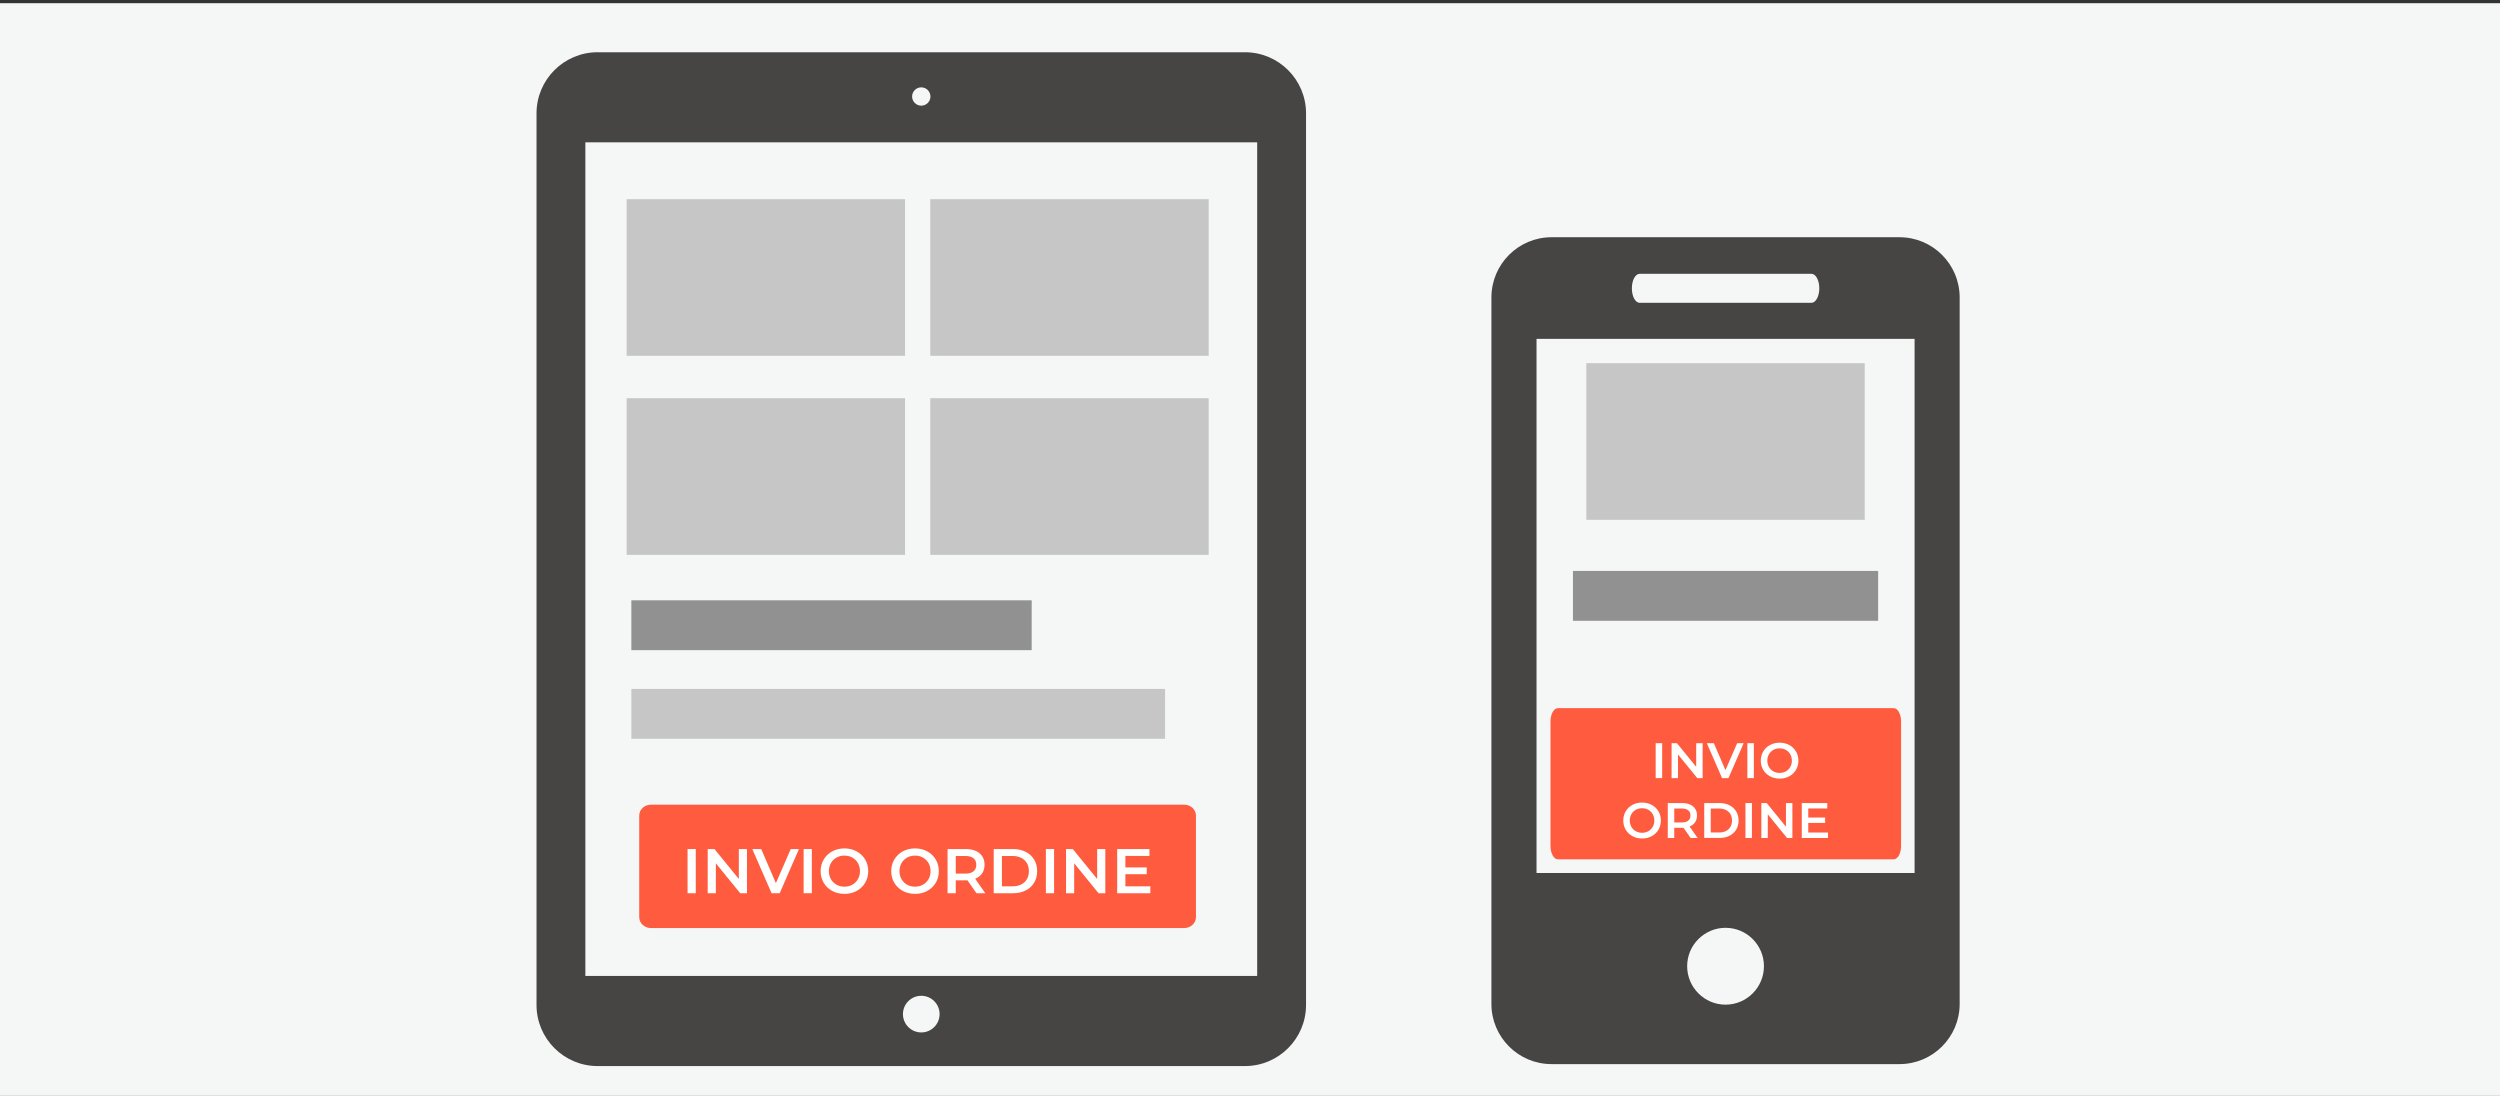<?xml version="1.0" encoding="utf-8"?>
<!-- Generator: Adobe Illustrator 16.0.0, SVG Export Plug-In . SVG Version: 6.00 Build 0)  -->
<!DOCTYPE svg PUBLIC "-//W3C//DTD SVG 1.1//EN" "http://www.w3.org/Graphics/SVG/1.1/DTD/svg11.dtd">
<svg version="1.1" id="Livello_1" xmlns="http://www.w3.org/2000/svg" xmlns:xlink="http://www.w3.org/1999/xlink" x="0px" y="0px"
	 width="365px" height="160px" viewBox="430 218.5 365 160" enable-background="new 430 218.5 365 160" xml:space="preserve">
<rect x="430" y="218.5" width="365" height="160" fill="#333333" stroke="none"/>
<rect x="430" y="218.969" fill="#F5F7F7" width="365" height="160"/>
<rect x="521.491" y="247.579" fill="#C7C6C6" width="40.647" height="22.871"/>
<rect x="661.605" y="271.525" fill="#C7C6C6" width="40.647" height="22.871"/>
<rect x="565.818" y="247.579" fill="#C7C6C6" width="40.648" height="22.871"/>
<rect x="521.491" y="276.64" fill="#C7C6C6" width="40.647" height="22.871"/>
<rect x="565.818" y="276.64" fill="#C7C6C6" width="40.648" height="22.871"/>
<g>
	<rect x="522.177" y="306.144" fill="#919191" width="58.448" height="7.282"/>
	<rect x="522.177" y="319.081" fill="#C7C6C6" width="77.924" height="7.282"/>
	<g>
		<path fill="#474544" d="M611.765,226.127h-94.517c-4.916,0-8.916,3.999-8.916,8.916v130.186c0,4.913,4,8.916,8.916,8.916h94.517
			c4.917,0,8.917-4.003,8.917-8.916V235.043C620.682,230.125,616.682,226.127,611.765,226.127z M564.506,231.253
			c0.737,0,1.338,0.601,1.338,1.339s-0.601,1.336-1.338,1.336c-0.738,0-1.338-0.601-1.338-1.339
			C563.168,231.854,563.768,231.253,564.506,231.253z M564.506,369.236c-1.478,0-2.676-1.196-2.676-2.675
			c0-1.478,1.198-2.676,2.676-2.676s2.675,1.198,2.675,2.676C567.181,368.04,565.983,369.236,564.506,369.236z M613.548,360.988
			h-98.084v-121.71h98.084V360.988z"/>
	</g>
	<path fill="#FF5B3E" d="M604.609,352.405c0,0.88-0.767,1.59-1.714,1.59h-77.854c-0.948,0-1.714-0.71-1.714-1.59v-14.833
		c0-0.876,0.766-1.589,1.714-1.589h77.854c0.947,0,1.714,0.713,1.714,1.589V352.405z"/>
	<g>
		<g>
			<path fill="#FFFFFF" d="M530.384,342.46h1.198v6.454h-1.198V342.46z"/>
			<path fill="#FFFFFF" d="M539.06,342.46v6.454h-0.986l-3.56-4.37v4.37h-1.189v-6.454h0.987l3.559,4.37v-4.37H539.06z"/>
			<path fill="#FFFFFF" d="M546.647,342.46l-2.812,6.454h-1.181l-2.821-6.454h1.3l2.148,4.979l2.167-4.979H546.647z"/>
			<path fill="#FFFFFF" d="M547.33,342.46h1.199v6.454h-1.199V342.46z"/>
			<path fill="#FFFFFF" d="M551.507,348.577c-0.528-0.285-0.943-0.682-1.245-1.189c-0.301-0.507-0.451-1.074-0.451-1.701
				s0.15-1.193,0.451-1.701c0.302-0.507,0.717-0.903,1.245-1.188c0.528-0.286,1.122-0.43,1.779-0.43c0.658,0,1.251,0.144,1.779,0.43
				c0.529,0.285,0.944,0.681,1.245,1.185s0.452,1.072,0.452,1.705c0,0.634-0.151,1.202-0.452,1.706s-0.716,0.899-1.245,1.185
				c-0.528,0.286-1.121,0.429-1.779,0.429C552.629,349.006,552.035,348.863,551.507,348.577z M554.448,347.665
				c0.344-0.194,0.614-0.465,0.812-0.812c0.196-0.348,0.295-0.736,0.295-1.167c0-0.43-0.099-0.818-0.295-1.166
				c-0.197-0.347-0.468-0.617-0.812-0.812c-0.345-0.193-0.731-0.29-1.162-0.29s-0.817,0.097-1.161,0.29
				c-0.345,0.194-0.615,0.465-0.812,0.812c-0.197,0.348-0.295,0.736-0.295,1.166c0,0.431,0.098,0.819,0.295,1.167
				c0.196,0.347,0.467,0.617,0.812,0.812c0.344,0.193,0.73,0.29,1.161,0.29S554.104,347.858,554.448,347.665z"/>
			<path fill="#FFFFFF" d="M561.814,348.577c-0.528-0.285-0.943-0.682-1.244-1.189c-0.302-0.507-0.452-1.074-0.452-1.701
				s0.15-1.193,0.452-1.701c0.301-0.507,0.716-0.903,1.244-1.188c0.529-0.286,1.122-0.43,1.78-0.43c0.657,0,1.25,0.144,1.779,0.43
				c0.528,0.285,0.943,0.681,1.244,1.185c0.302,0.504,0.452,1.072,0.452,1.705c0,0.634-0.15,1.202-0.452,1.706
				c-0.301,0.504-0.716,0.899-1.244,1.185c-0.529,0.286-1.122,0.429-1.779,0.429C562.937,349.006,562.344,348.863,561.814,348.577z
				 M564.756,347.665c0.345-0.194,0.615-0.465,0.812-0.812c0.197-0.348,0.295-0.736,0.295-1.167c0-0.43-0.098-0.818-0.295-1.166
				c-0.196-0.347-0.467-0.617-0.812-0.812c-0.344-0.193-0.731-0.29-1.161-0.29c-0.431,0-0.818,0.097-1.162,0.29
				c-0.345,0.194-0.614,0.465-0.812,0.812c-0.196,0.348-0.295,0.736-0.295,1.166c0,0.431,0.099,0.819,0.295,1.167
				c0.197,0.347,0.467,0.617,0.812,0.812c0.344,0.193,0.731,0.29,1.162,0.29C564.024,347.955,564.412,347.858,564.756,347.665z"/>
			<path fill="#FFFFFF" d="M572.566,348.914l-1.319-1.891c-0.055,0.007-0.138,0.01-0.249,0.01h-1.456v1.881h-1.199v-6.454h2.655
				c0.56,0,1.047,0.092,1.462,0.276s0.733,0.449,0.954,0.793c0.222,0.345,0.332,0.753,0.332,1.227c0,0.485-0.118,0.903-0.354,1.254
				c-0.237,0.351-0.577,0.611-1.02,0.783l1.484,2.121H572.566z M572.133,343.806c-0.271-0.221-0.667-0.332-1.189-0.332h-1.401v2.573
				h1.401c0.522,0,0.919-0.112,1.189-0.337s0.405-0.542,0.405-0.954S572.403,344.027,572.133,343.806z"/>
			<path fill="#FFFFFF" d="M575.083,342.46h2.821c0.688,0,1.3,0.134,1.835,0.401c0.534,0.267,0.949,0.646,1.244,1.134
				s0.443,1.053,0.443,1.691c0,0.64-0.148,1.204-0.443,1.692s-0.71,0.866-1.244,1.134c-0.535,0.268-1.146,0.401-1.835,0.401h-2.821
				V342.46z M577.849,347.899c0.474,0,0.89-0.09,1.25-0.271c0.359-0.182,0.636-0.439,0.829-0.774
				c0.194-0.335,0.291-0.724,0.291-1.167c0-0.442-0.097-0.831-0.291-1.166c-0.193-0.335-0.47-0.593-0.829-0.774
				c-0.36-0.182-0.776-0.272-1.25-0.272h-1.567v4.426H577.849z"/>
			<path fill="#FFFFFF" d="M582.698,342.46h1.199v6.454h-1.199V342.46z"/>
			<path fill="#FFFFFF" d="M591.375,342.46v6.454h-0.986l-3.56-4.37v4.37h-1.189v-6.454h0.987l3.559,4.37v-4.37H591.375z"/>
			<path fill="#FFFFFF" d="M597.949,347.909v1.005h-4.841v-6.454h4.711v1.005h-3.513v1.678h3.116v0.987h-3.116v1.779H597.949z"/>
		</g>
	</g>
</g>
<rect x="659.649" y="301.855" fill="#919191" width="44.559" height="7.281"/>
<g>
	<path fill="#474544" d="M707.325,253.135h-50.794c-4.859,0-8.785,3.941-8.785,8.795v103.144c0,4.848,3.926,8.785,8.785,8.785
		h50.794c4.854,0,8.786-3.938,8.786-8.785V261.93C716.111,257.076,712.179,253.135,707.325,253.135z M669.396,258.476h25.074
		c0.634,0,1.149,0.945,1.149,2.115c0,1.172-0.516,2.121-1.149,2.121h-25.074c-0.639,0-1.144-0.949-1.144-2.121
		C668.253,259.421,668.758,258.476,669.396,258.476z M681.933,365.18c-3.091,0-5.608-2.517-5.608-5.614
		c0-3.097,2.518-5.605,5.608-5.605c3.085,0,5.602,2.509,5.602,5.605C687.534,362.663,685.018,365.18,681.933,365.18z
		 M709.529,345.958h-55.196v-77.984h55.196V345.958L709.529,345.958z"/>
</g>
<path fill="#FF5B3E" d="M707.559,342.011c0,1.077-0.483,1.947-1.08,1.947h-49.027c-0.597,0-1.081-0.87-1.081-1.947v-18.174
	c0-1.074,0.484-1.947,1.081-1.947h49.027c0.597,0,1.08,0.873,1.08,1.947V342.011z"/>
<g>
	<g>
		<path fill="#FFFFFF" d="M671.728,327.005h0.947v5.099h-0.947V327.005z"/>
		<path fill="#FFFFFF" d="M678.582,327.005v5.099h-0.78l-2.812-3.453v3.453h-0.939v-5.099h0.779l2.812,3.452v-3.452H678.582z"/>
		<path fill="#FFFFFF" d="M684.577,327.005l-2.222,5.099h-0.933l-2.229-5.099h1.026l1.697,3.934l1.712-3.934H684.577z"/>
		<path fill="#FFFFFF" d="M685.115,327.005h0.947v5.099h-0.947V327.005z"/>
		<path fill="#FFFFFF" d="M688.416,331.838c-0.418-0.226-0.746-0.539-0.983-0.939c-0.238-0.401-0.357-0.849-0.357-1.345
			c0-0.495,0.119-0.943,0.357-1.344c0.237-0.4,0.565-0.714,0.983-0.939c0.417-0.226,0.886-0.339,1.405-0.339
			s0.988,0.113,1.406,0.339c0.417,0.226,0.745,0.538,0.983,0.936c0.237,0.398,0.356,0.848,0.356,1.348
			c0,0.501-0.119,0.95-0.356,1.348c-0.238,0.398-0.566,0.711-0.983,0.937c-0.418,0.226-0.887,0.339-1.406,0.339
			S688.833,332.063,688.416,331.838z M690.739,331.116c0.271-0.152,0.485-0.366,0.641-0.641s0.233-0.581,0.233-0.922
			c0-0.34-0.078-0.646-0.233-0.921s-0.369-0.488-0.641-0.642c-0.272-0.152-0.578-0.229-0.918-0.229s-0.646,0.077-0.918,0.229
			c-0.271,0.153-0.485,0.367-0.641,0.642s-0.233,0.581-0.233,0.921c0,0.341,0.078,0.647,0.233,0.922s0.369,0.488,0.641,0.641
			c0.272,0.153,0.578,0.229,0.918,0.229S690.467,331.27,690.739,331.116z"/>
		<path fill="#FFFFFF" d="M668.337,340.579c-0.418-0.226-0.746-0.539-0.983-0.939c-0.238-0.401-0.357-0.849-0.357-1.345
			c0-0.495,0.119-0.943,0.357-1.344c0.237-0.4,0.565-0.714,0.983-0.939c0.417-0.226,0.886-0.339,1.405-0.339
			s0.988,0.113,1.406,0.339c0.417,0.226,0.745,0.538,0.983,0.936c0.237,0.398,0.356,0.848,0.356,1.348
			c0,0.501-0.119,0.95-0.356,1.348c-0.238,0.398-0.566,0.711-0.983,0.937c-0.418,0.226-0.887,0.339-1.406,0.339
			S668.754,340.805,668.337,340.579z M670.66,339.857c0.271-0.152,0.485-0.366,0.641-0.641s0.233-0.581,0.233-0.922
			c0-0.34-0.078-0.646-0.233-0.921s-0.369-0.488-0.641-0.642c-0.272-0.152-0.578-0.229-0.918-0.229s-0.646,0.077-0.918,0.229
			c-0.271,0.153-0.485,0.367-0.641,0.642s-0.233,0.581-0.233,0.921c0,0.341,0.078,0.647,0.233,0.922s0.369,0.488,0.641,0.641
			c0.272,0.153,0.578,0.229,0.918,0.229S670.388,340.011,670.66,339.857z"/>
		<path fill="#FFFFFF" d="M676.829,340.845l-1.041-1.493c-0.044,0.005-0.109,0.007-0.197,0.007h-1.15v1.486h-0.947v-5.099h2.098
			c0.442,0,0.827,0.072,1.155,0.219c0.327,0.146,0.579,0.354,0.754,0.626c0.175,0.272,0.262,0.595,0.262,0.969
			c0,0.384-0.094,0.714-0.28,0.99c-0.188,0.277-0.455,0.483-0.805,0.619l1.173,1.676H676.829z M676.487,336.81
			c-0.214-0.175-0.527-0.263-0.939-0.263h-1.107v2.032h1.107c0.412,0,0.726-0.088,0.939-0.266c0.213-0.177,0.32-0.429,0.32-0.754
			S676.7,336.984,676.487,336.81z"/>
		<path fill="#FFFFFF" d="M678.818,335.746h2.229c0.543,0,1.026,0.105,1.449,0.316c0.422,0.212,0.75,0.51,0.983,0.896
			c0.233,0.386,0.35,0.831,0.35,1.336c0,0.506-0.116,0.951-0.35,1.337s-0.562,0.685-0.983,0.896
			c-0.423,0.211-0.906,0.316-1.449,0.316h-2.229V335.746z M681.004,340.044c0.374,0,0.703-0.072,0.986-0.216
			c0.284-0.143,0.503-0.347,0.656-0.611c0.152-0.265,0.229-0.572,0.229-0.922s-0.077-0.656-0.229-0.921
			c-0.153-0.265-0.372-0.469-0.656-0.612c-0.283-0.143-0.612-0.215-0.986-0.215h-1.238v3.497H681.004z"/>
		<path fill="#FFFFFF" d="M684.835,335.746h0.947v5.099h-0.947V335.746z"/>
		<path fill="#FFFFFF" d="M691.689,335.746v5.099h-0.78l-2.812-3.453v3.453h-0.939v-5.099h0.779l2.812,3.452v-3.452H691.689z"/>
		<path fill="#FFFFFF" d="M696.883,340.051v0.794h-3.824v-5.099h3.723v0.794h-2.775v1.325h2.462v0.779h-2.462v1.406H696.883z"/>
	</g>
</g>
</svg>
